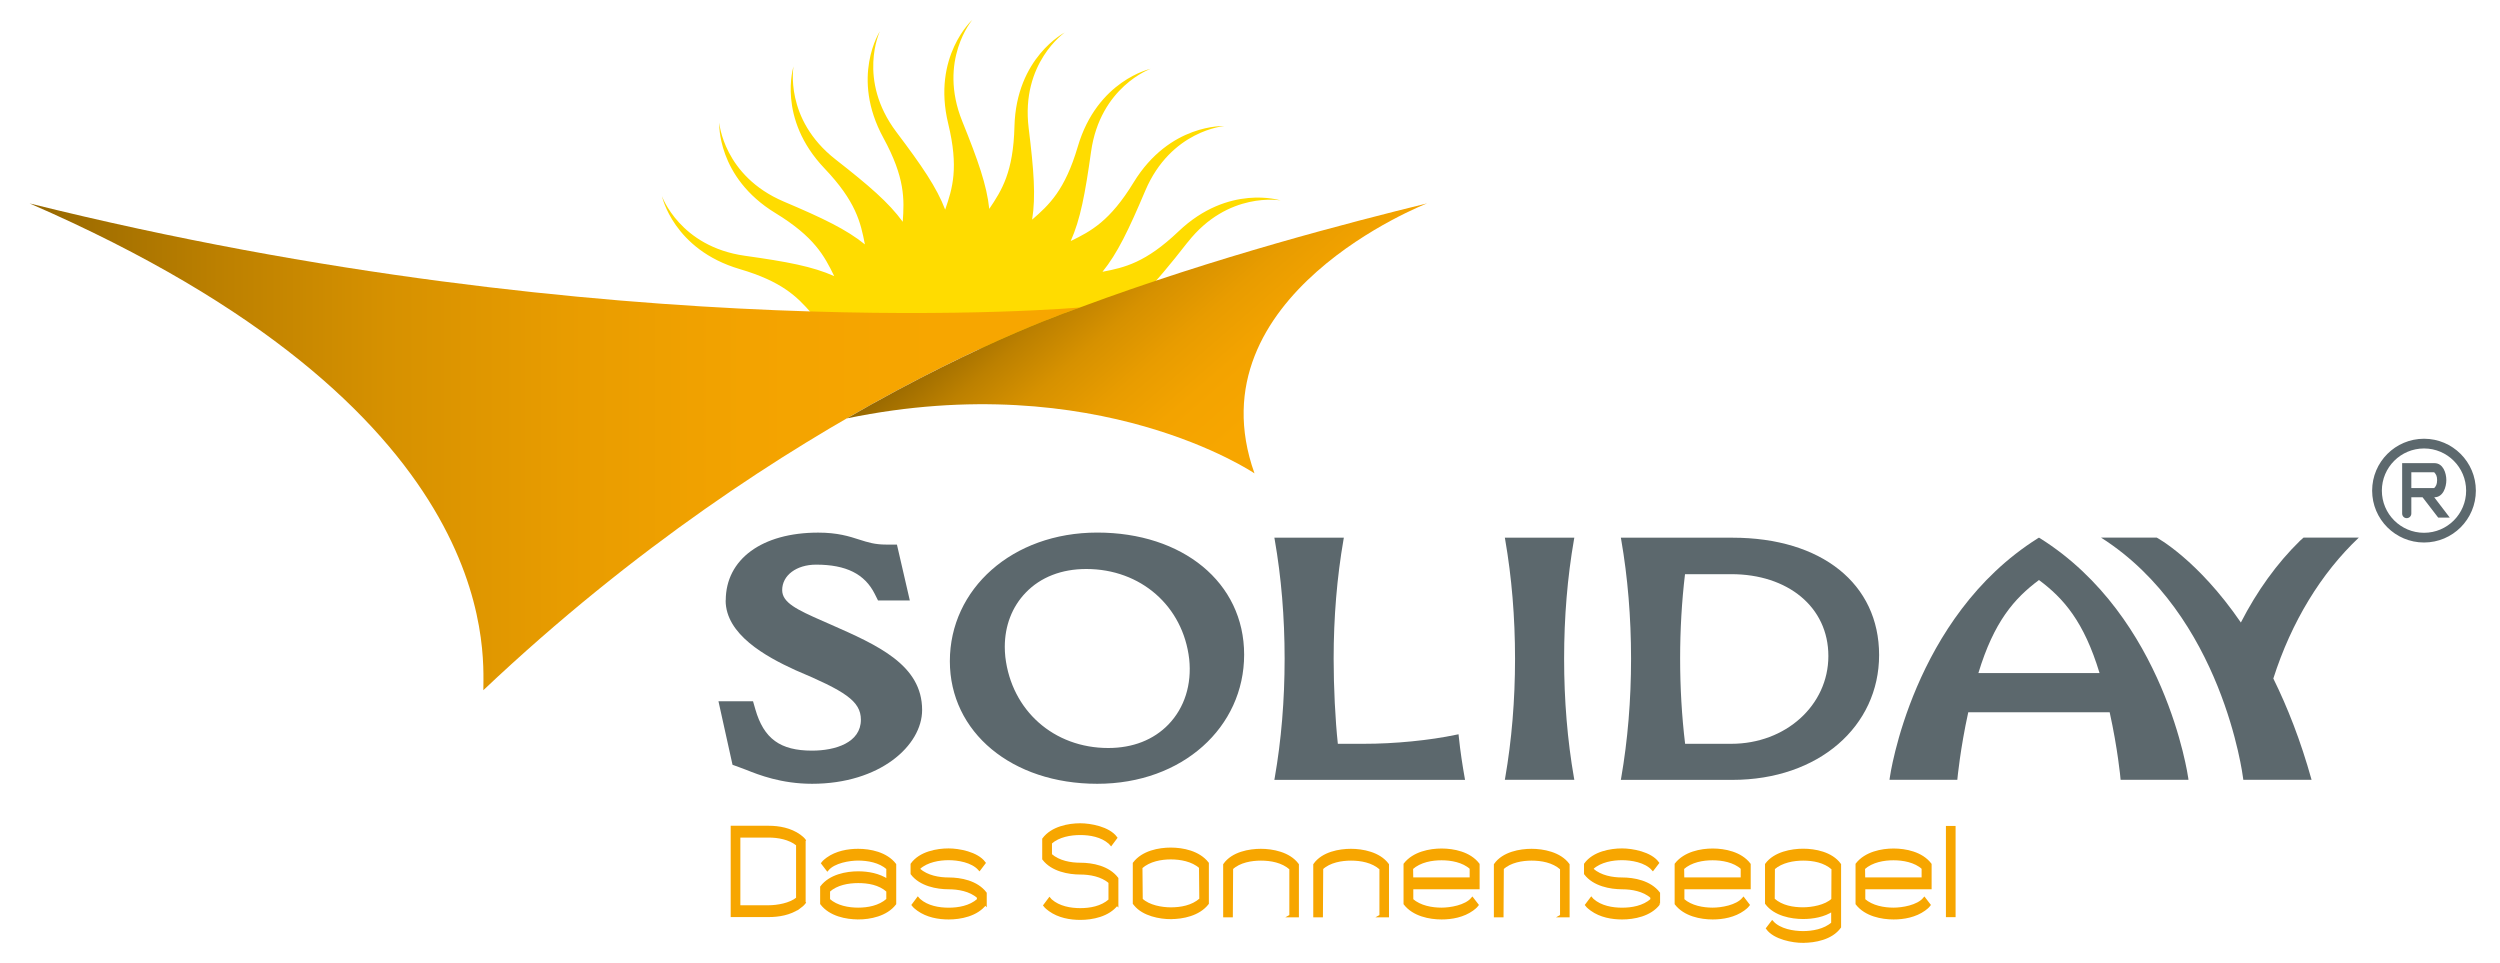 <?xml version="1.0" encoding="UTF-8"?>
<svg xmlns="http://www.w3.org/2000/svg" xmlns:xlink="http://www.w3.org/1999/xlink" id="Ebene_1" viewBox="0 0 512 197" width="600" height="231"><defs><linearGradient id="linear-gradient" x1="221.26" y1="91.45" x2="6.06" y2="91.45" gradientUnits="userSpaceOnUse"><stop offset=".13" stop-color="#f7a600"/><stop offset=".32" stop-color="#f3a300"/><stop offset=".49" stop-color="#e89c00"/><stop offset=".66" stop-color="#d69100"/><stop offset=".82" stop-color="#bc8000"/><stop offset=".97" stop-color="#9c6b00"/><stop offset="1" stop-color="#956700"/></linearGradient><linearGradient id="linear-gradient-2" x1="259.66" y1="94.49" x2="218.15" y2="46.74" xlink:href="#linear-gradient"/></defs><path d="m148.61,122.9c0,6.96,8.15,11.48,14.28,14.28,10.08,4.26,13.42,6.31,13.42,10.16,0,4.67-5.17,6.33-10.01,6.33-6.52,0-9.88-2.45-11.61-8.47l-.47-1.64h-7.08l2.88,13.01,1.48.54,1.36.51c2.5,1,7.15,2.84,13.45,2.84,13.92,0,22.54-7.85,22.54-15.11,0-9.25-9.11-13.27-18.75-17.52l-1.62-.71c-5.3-2.33-8.29-3.76-8.29-6.33,0-3.02,2.92-5.21,6.95-5.21,6.15,0,9.96,1.91,12.01,6l.67,1.34h6.51l-2.64-11.45h-2.2c-2.32,0-3.71-.45-5.48-1.01-2.1-.68-4.48-1.44-8.45-1.44-11.5,0-18.93,5.45-18.93,13.89" style="fill:#5c686d;"/><g><path d="m166.46,64.41c-.1-.12-.2-.23-.31-.35l-1.77.1c.7.06,1.4.14,2.07.25Z" style="fill:#ffdc00;"/><path d="m247.62,59.4l-13.45.77c-1.25,1.21-2.47,2.27-3.73,3.18,4.6.33,9,.5,17.18-3.96Z" style="fill:#ffdc00;"/><path d="m147.7,65.12l16.68-.95c-4.29-.38-9.26.04-16.68.95Z" style="fill:#ffdc00;"/><path d="m243.21,49.59c8.28-10.59,19.05-8.6,19.05-8.6,0,0-10.63-3.44-20.9,6.34-6.74,6.42-11.04,7.4-15.57,8.27,3.06-3.77,5.36-8.58,8.76-16.6,5.26-12.38,16.18-13.24,16.18-13.24,0,0-11.16-.57-18.56,11.53-4.85,7.95-8.74,10-12.89,12.02,1.98-4.43,2.96-9.68,4.17-18.3,1.87-13.32,12.21-16.98,12.21-16.98,0,0-10.93,2.33-14.93,15.94-2.63,8.93-5.86,11.93-9.35,14.95.77-4.79.35-10.11-.71-18.76-1.64-13.35,7.39-19.56,7.39-19.56,0,0-9.95,5.08-10.3,19.26-.23,9.31-2.58,13.04-5.16,16.86-.5-4.83-2.27-9.87-5.53-17.94-5.04-12.47,2.08-20.8,2.08-20.8,0,0-8.3,7.48-4.96,21.27,2.19,9.05.89,13.26-.62,17.62-1.73-4.54-4.75-8.94-9.99-15.89-8.09-10.74-3.38-20.63-3.38-20.63,0,0-6.08,9.38.72,21.83,4.46,8.18,4.29,12.58,3.96,17.18-2.85-3.93-6.9-7.4-13.76-12.77-10.59-8.28-8.6-19.06-8.6-19.06,0,0-3.44,10.63,6.34,20.9,6.42,6.74,7.4,11.03,8.27,15.56-3.77-3.06-8.58-5.36-16.59-8.76-12.38-5.26-13.24-16.18-13.24-16.18,0,0-.58,11.16,11.53,18.54,7.94,4.85,10,8.75,12.02,12.9-4.43-1.98-9.67-2.96-18.3-4.17-13.31-1.87-16.98-12.2-16.98-12.2,0,0,2.33,10.93,15.94,14.93,8.63,2.54,11.72,5.64,14.64,8.99l58.78,2.64,9.24-6.53c2.63-2.57,5.4-5.92,9.04-10.58Z" style="fill:#ffdc00;"/><path d="m147.41,68.03c6.93.17,10.76,1.51,13.85,3.26l73.34.06c3.99-1.81,8.12-4.69,14.22-9.29h0" style="fill:#ffdc00;"/><path d="m221.26,62.9S126.28,71.51,6.06,41.6c96.85,42.07,92.93,91.49,92.93,99.69,62.26-58.88,122.27-78.39,122.27-78.39Z" style="fill:url(#linear-gradient);"/><path d="m292.23,41.6c-15.62,3.85-43.06,10.91-70.9,21.25-.05.02-.09.03-.14.05h.07s-19.52,6.35-47.84,22.73c51.32-10.61,83.5,11.26,83.5,11.26-13.02-36.52,35.31-55.28,35.31-55.28Z" style="fill:url(#linear-gradient-2);"/></g><path d="m308.19,159.64l.07-.39c1.34-7.73,2.02-15.93,2.02-24.4s-.68-16.68-2.02-24.4l-.07-.39h14.23l-.07.39c-1.34,7.69-2.02,15.9-2.02,24.4s.68,16.71,2.02,24.4l.07.39h-14.23Z" style="fill:#5c686d;"/><path d="m331.95,159.64l.07-.39c1.34-7.73,2.02-15.93,2.02-24.4s-.68-16.68-2.02-24.4l-.07-.39h22.87c18.24.01,30.02,9.44,30.02,24.03s-12.36,25.57-30.06,25.57h-22.84Zm22.62-7.37c11.15,0,19.88-7.9,19.88-17.98s-8.36-16.76-19.88-16.76h-9.48c-.67,5.62-1,11.44-1,17.31s.34,11.78,1.02,17.43h9.46Z" style="fill:#5c686d;"/><path d="m260.99,159.64l.07-.39c1.35-7.71,2.03-15.92,2.03-24.4s-.68-16.69-2.03-24.4l-.07-.39h14.23l-.07.39c-1.34,7.73-2.02,15.94-2.02,24.4,0,5.84.33,12.48.86,17.42h5.32c6.23.01,13.49-.7,18.94-1.86l.46-.09.04.4c.33,3.24.78,6.02,1.22,8.54l.07.4h-39.05Z" style="fill:#5c686d;"/><path d="m434.3,159.64l-.03-.32c0-.06-.55-6-2.21-13.51h-28.96c-1.65,7.51-2.2,13.45-2.21,13.51l-.03.32h-13.89l.05-.38c.04-.35,4.67-32.94,30.32-49.07l.24-.14.24.14c25.65,16.13,30.28,48.72,30.33,49.07l.05.38h-13.89Zm-4.31-21.85c-3.19-10.54-7.36-15.31-12.41-19.06-5.05,3.76-9.22,8.53-12.41,19.06h24.81Z" style="fill:#5c686d;"/><path d="m194.53,135.34c0,14.56,12.69,25.12,30.19,25.12s30.08-11.62,30.08-26.45-12.65-25-30.08-25-30.19,11.57-30.19,26.34m11.36-.88c-.07-.69-.11-1.37-.11-2.05,0-4.32,1.49-8.21,4.29-11.11,3.05-3.17,7.34-4.84,12.4-4.84,11.15,0,19.82,7.59,21.08,18.44.55,5.22-.96,9.98-4.24,13.39-3.05,3.16-7.31,4.83-12.34,4.83-11.14,0-19.8-7.67-21.08-18.66" style="fill:#5c686d;"/><path d="m483.08,110.04h-11.31s-.27.23-.72.64c-4.75,4.64-8.83,10.33-12.12,16.75-8.86-12.93-17.23-17.39-17.23-17.39h-11.41c24.91,15.85,29.04,48.86,29.09,49.22l.05.38h13.98c-2.25-8.09-4.96-14.91-7.83-20.74,3.69-11.58,9.78-21.56,17.51-28.86Z" style="fill:#5c686d;"/><g><path d="m163.6,185.83c-1.85,1.26-4.12,1.64-6.17,1.64h-7.5v-18.13h7.5c2.09,0,4.44.42,6.31,1.76.34.26.72.55,1,.92l-.03.04v12.71l.03.04c-.31.41-.76.74-1.14,1.02Zm-.28-12.92c-1.63-1.33-4-1.72-5.89-1.72h-6.09v14.43h6.09c1.73,0,4.42-.44,5.89-1.68v-11.03Z" style="fill:#f7a600; stroke:#f7a600; stroke-width:.57px;"/><path d="m175.75,187.95c-2.42,0-5.72-.63-7.5-2.96v-3.38c1.77-2.33,5.1-2.94,7.5-2.94,2.01,0,4.23.39,6.05,1.59v-2.49c-1.64-1.46-4.1-1.87-6.05-1.87-1.78,0-4.96.5-6.31,2.12l-.98-1.29c.28-.37.66-.67,1-.92,1.85-1.33,4.2-1.75,6.29-1.75,2.42,0,5.72.63,7.51,2.94v8.02c-1.78,2.31-5.1,2.94-7.51,2.94Zm6.05-5.56c-1.7-1.53-4.04-1.88-6.05-1.88s-4.42.41-6.04,1.88v1.83c1.62,1.48,4.1,1.89,6.04,1.89s4.35-.39,6.05-1.92v-1.79Z" style="fill:#f7a600; stroke:#f7a600; stroke-width:.57px;"/><path d="m201.79,185.02c-1.77,2.33-5.1,2.94-7.5,2.94-2.08,0-4.41-.41-6.26-1.74-.35-.26-.76-.57-1.04-.94l.98-1.31c.07.09.18.2.27.28,1.67,1.48,4.07,1.87,6.05,1.87s4.4-.39,6.08-1.9l-.03-.57c-1.62-1.46-4.12-1.87-6.04-1.87-2.39,0-5.77-.61-7.53-2.92v-1.92c1.69-2.35,5.15-2.96,7.5-2.96,2.08,0,5.81.67,7.3,2.68l-.98,1.29c-1.49-1.68-4.41-2.13-6.32-2.13s-4.42.41-6.04,1.87l-.03.35c1.68,1.48,4.11,1.89,6.1,1.89,2.42,0,5.72.61,7.5,2.94v2.16Z" style="fill:#f7a600; stroke:#f7a600; stroke-width:.57px;"/><path d="m228.75,185.11c-1.77,2.33-5.1,2.94-7.5,2.94-2.08,0-4.41-.41-6.26-1.74-.35-.26-.76-.57-1.04-.94l.98-1.31c.07.09.18.2.27.28,1.67,1.48,4.07,1.87,6.05,1.87s4.37-.39,6.05-1.9v-3.68c-1.62-1.46-4.12-1.87-6.04-1.87-2.39,0-5.77-.61-7.53-2.92v-4.05c1.74-2.33,5.13-2.96,7.5-2.96,2.08,0,5.81.67,7.3,2.68l-.98,1.31c-.07-.09-.18-.2-.27-.28-1.67-1.48-4.07-1.87-6.05-1.87s-4.45.41-6.07,1.87v2.48c1.68,1.48,4.11,1.89,6.1,1.89,2.42,0,5.72.61,7.5,2.94v5.27Z" style="fill:#f7a600; stroke:#f7a600; stroke-width:.57px;"/><path d="m239.78,187.9c-2.19,0-5.58-.61-7.29-2.7l-.21-.26v-8.19c1.78-2.33,5.08-2.94,7.5-2.94s5.72.63,7.51,2.94v8.2c-1.8,2.31-5.1,2.94-7.51,2.94Zm6.05-10.37c-1.63-1.46-4.12-1.87-6.05-1.87s-4.41.41-6.09,1.92l.06,6.58c1.52,1.46,4.23,1.89,6.04,1.89,2.01,0,4.41-.39,6.11-1.92l-.06-6.6Z" style="fill:#f7a600; stroke:#f7a600; stroke-width:.57px;"/><path d="m264.34,187.51v-9.68c-1.7-1.53-4.1-1.92-6.11-1.92-1.9,0-4.4.39-5.97,1.87l-.06,9.74h-1.41v-10.5c1.66-2.37,5.1-2.96,7.43-2.96s5.77.61,7.51,2.96v10.5h-1.41Z" style="fill:#f7a600; stroke:#f7a600; stroke-width:.57px;"/><path d="m282.79,187.51v-9.68c-1.7-1.53-4.1-1.92-6.11-1.92-1.9,0-4.4.39-5.97,1.87l-.06,9.74h-1.41v-10.5c1.66-2.37,5.1-2.96,7.43-2.96s5.77.61,7.51,2.96v10.5h-1.41Z" style="fill:#f7a600; stroke:#f7a600; stroke-width:.57px;"/><path d="m289.16,181.78v2.46c1.66,1.46,4.12,1.87,6.07,1.87,1.78,0,4.96-.5,6.31-2.12l.99,1.29c-.28.37-.66.67-1,.92-1.85,1.33-4.2,1.76-6.29,1.76-2.42,0-5.72-.63-7.51-2.94v-8.08c1.8-2.31,5.1-2.94,7.51-2.94s5.72.63,7.5,2.96v4.82h-13.57Zm12.11-4.05c-1.61-1.48-4.1-1.89-6.04-1.89s-4.41.39-6.11,1.92l.03,2.16h12.12v-2.2Z" style="fill:#f7a600; stroke:#f7a600; stroke-width:.57px;"/><path d="m319.78,187.51v-9.68c-1.7-1.53-4.1-1.92-6.11-1.92-1.9,0-4.4.39-5.97,1.87l-.06,9.74h-1.41v-10.5c1.66-2.37,5.1-2.96,7.43-2.96s5.77.61,7.51,2.96v10.5h-1.41Z" style="fill:#f7a600; stroke:#f7a600; stroke-width:.57px;"/><path d="m339.71,185.02c-1.77,2.33-5.1,2.94-7.5,2.94-2.08,0-4.41-.41-6.26-1.74-.35-.26-.76-.57-1.04-.94l.98-1.31c.07.09.18.2.27.28,1.67,1.48,4.07,1.87,6.05,1.87s4.4-.39,6.08-1.9l-.03-.57c-1.61-1.46-4.11-1.87-6.04-1.87-2.39,0-5.77-.61-7.53-2.92v-1.92c1.69-2.35,5.15-2.96,7.5-2.96,2.08,0,5.82.67,7.3,2.68l-.99,1.29c-1.49-1.68-4.41-2.13-6.32-2.13s-4.42.41-6.04,1.87l-.03.35c1.69,1.48,4.12,1.89,6.09,1.89,2.42,0,5.72.61,7.5,2.94v2.16Z" style="fill:#f7a600; stroke:#f7a600; stroke-width:.57px;"/><path d="m344.68,181.78v2.46c1.66,1.46,4.12,1.87,6.07,1.87,1.78,0,4.96-.5,6.31-2.12l.99,1.29c-.28.37-.66.67-1,.92-1.85,1.33-4.2,1.76-6.29,1.76-2.42,0-5.72-.63-7.51-2.94v-8.08c1.8-2.31,5.1-2.94,7.51-2.94s5.72.63,7.5,2.96v4.82h-13.57Zm12.1-4.05c-1.61-1.48-4.1-1.89-6.04-1.89s-4.41.39-6.11,1.92l.03,2.16h12.12v-2.2Z" style="fill:#f7a600; stroke:#f7a600; stroke-width:.57px;"/><path d="m369.26,192.76c-2.07,0-5.81-.67-7.29-2.68l.98-1.29c1.52,1.68,4.38,2.12,6.31,2.12s4.42-.41,6.05-1.87v-2.74c-1.78,1.2-4.06,1.57-6.05,1.57-2.37,0-5.76-.61-7.5-2.94v-7.95c1.71-2.33,5.18-2.94,7.54-2.94s5.76.61,7.47,2.96v12.79c-1.71,2.37-5.14,2.96-7.51,2.96Zm.04-16.85c-1.95,0-4.42.41-6.08,1.87l-.04,6.36c1.69,1.53,4.07,1.9,6.08,1.9,1.77,0,4.65-.46,6.08-1.87l.03-6.34c-1.69-1.53-4.06-1.92-6.07-1.92Z" style="fill:#f7a600; stroke:#f7a600; stroke-width:.57px;"/><path d="m381.73,181.78v2.46c1.66,1.46,4.12,1.87,6.07,1.87,1.78,0,4.96-.5,6.31-2.12l.99,1.29c-.28.37-.66.67-1,.92-1.85,1.33-4.2,1.76-6.29,1.76-2.42,0-5.72-.63-7.51-2.94v-8.08c1.8-2.31,5.1-2.94,7.51-2.94s5.72.63,7.5,2.96v4.82h-13.57Zm12.1-4.05c-1.61-1.48-4.1-1.89-6.04-1.89s-4.41.39-6.11,1.92l.03,2.16h12.12v-2.2Z" style="fill:#f7a600; stroke:#f7a600; stroke-width:.57px;"/><path d="m398.81,187.49v-18.11h1.41v18.11h-1.41Z" style="fill:#f7a600; stroke:#f7a600; stroke-width:.57px;"/></g><g><path d="m499.34,105.94l-3.2-4.16h-2.3v3.34c0,.52-.43.94-.95.94s-.93-.42-.93-.94v-10.33h6.6c1.83,0,2.45,2.09,2.45,3.47s-.62,3.52-2.45,3.52h-.03l3.18,4.16h-2.36Zm-.82-9.28h-4.68v3.23h4.68c.36-.36.6-.76.6-1.63s-.25-1.22-.6-1.6Z" style="fill:#5c686d;"/><path d="m506.06,100.42c0-5.31-4.31-9.63-9.62-9.63s-9.63,4.31-9.63,9.63,4.31,9.63,9.63,9.63,9.62-4.31,9.62-9.63Z" style="fill:none; stroke:#5c686d; stroke-width:1.99px;"/></g></svg>
